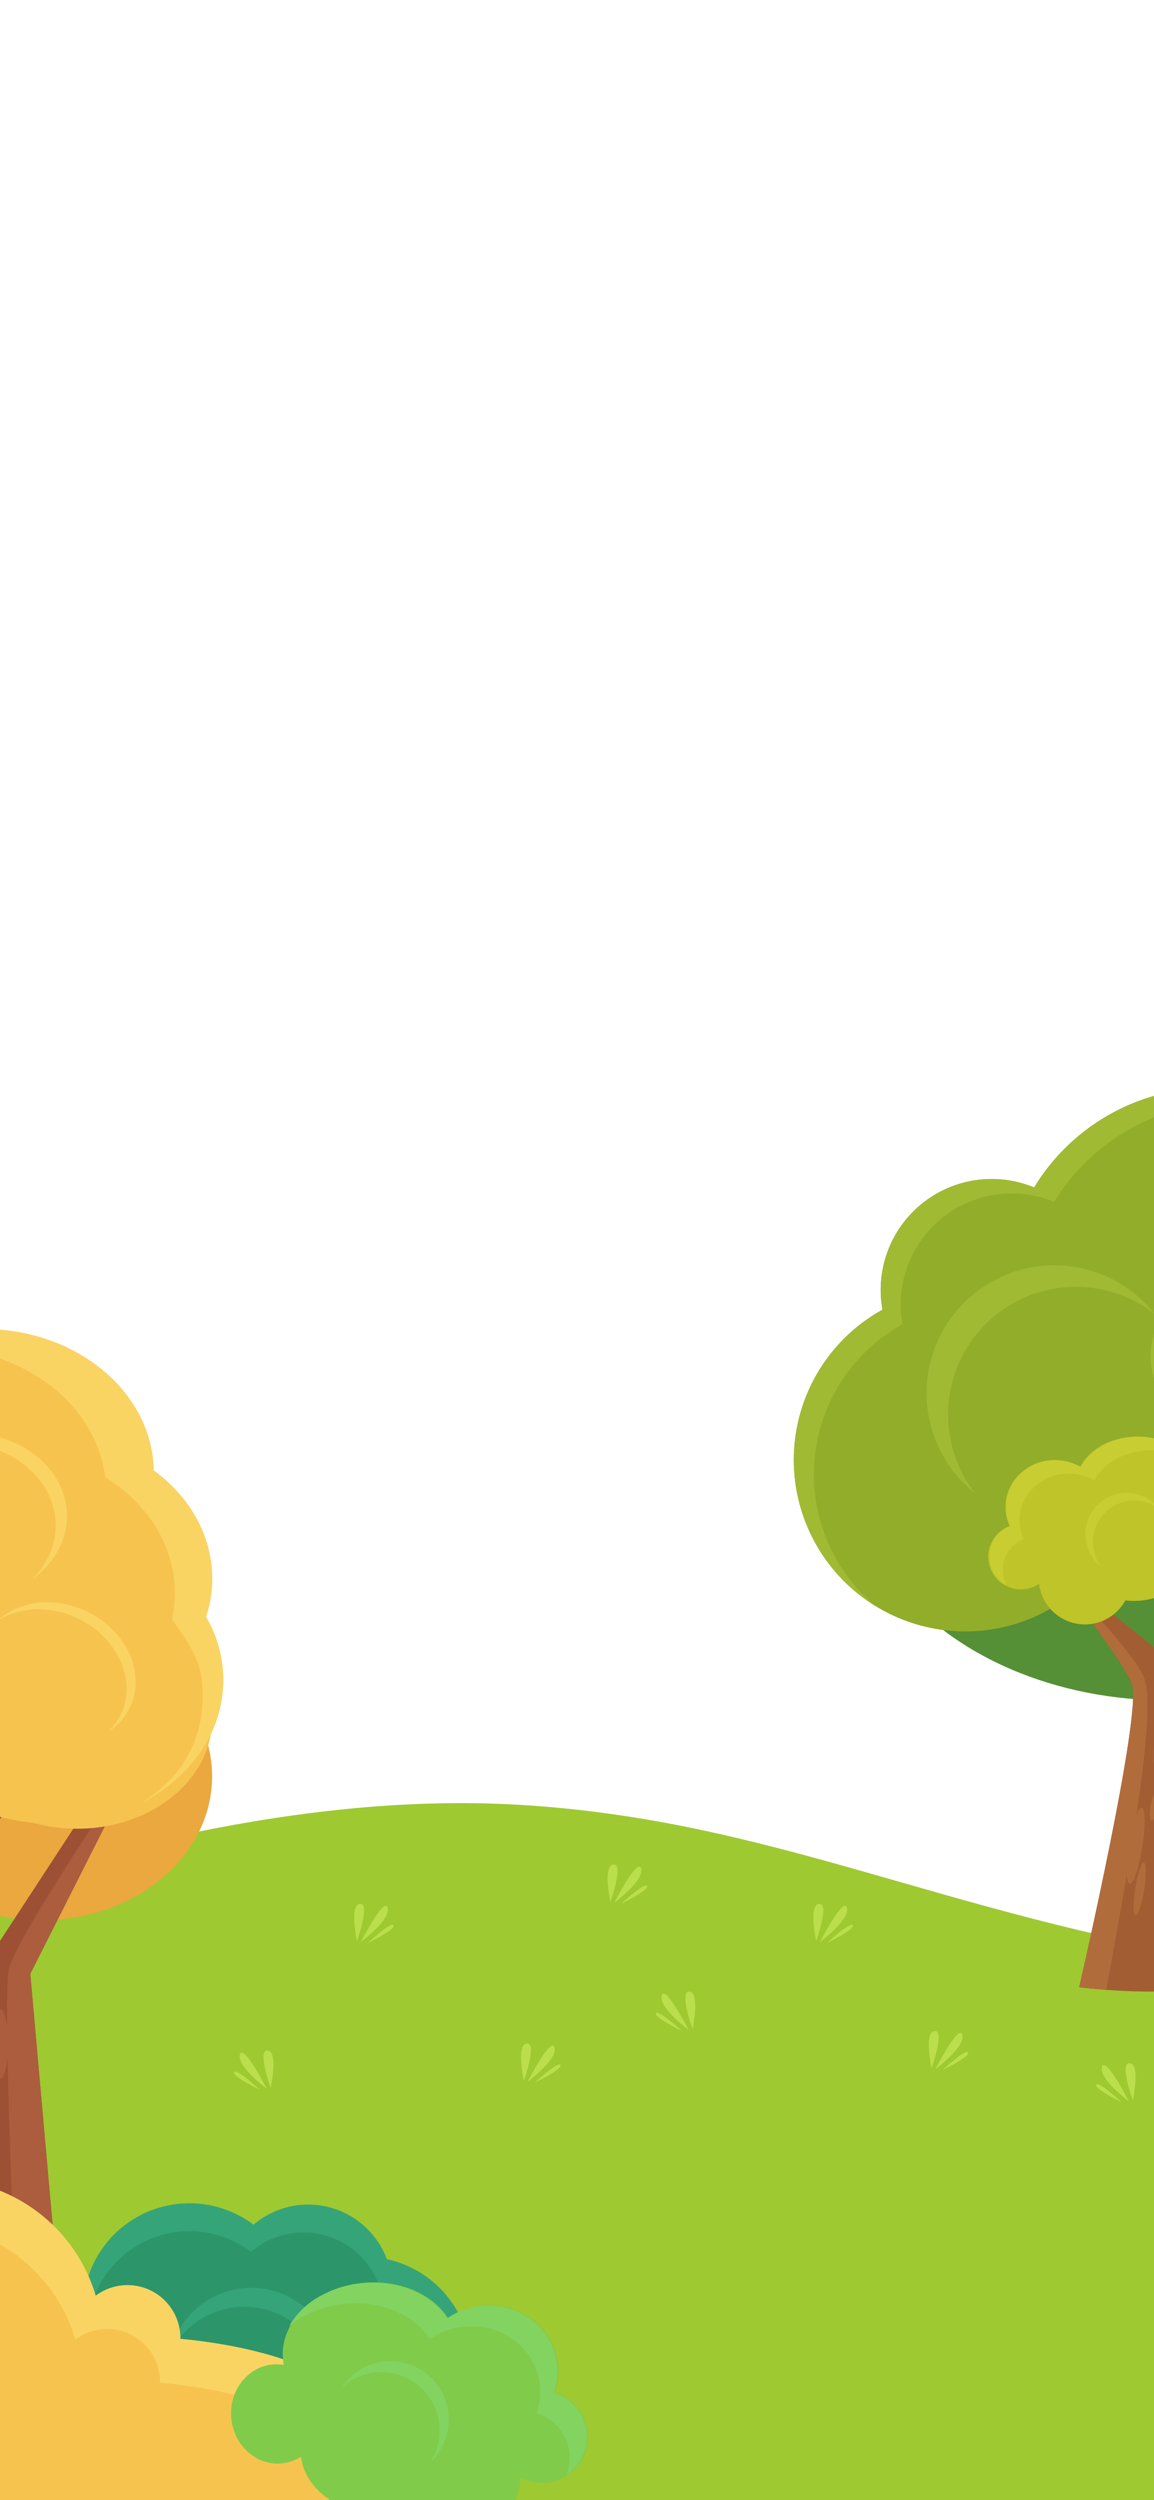 <svg xmlns="http://www.w3.org/2000/svg" viewBox="0 0 750 1624"><path d="M800.2,1273.66C612,1243.38,501.4,1182,337.42,1172.33c-139-8.2-285.82,30.85-412.62,75.4C-78,1403-77.76,1649-77.76,1649H803S799,1365,800.2,1273.66Z" style="fill:#9ec931"/><path d="M-5.09,1287s15.43-30.13,17.53-22.3S-5.09,1287-5.09,1287Z" style="fill:#bade4c"/><path d="M-.57,1287.64s15.33-14.23,16.8-11.52S-.57,1287.64-.57,1287.64Z" style="fill:#bade4c"/><path d="M342.91,1352.25s15.43-30.13,17.53-22.3S342.91,1352.25,342.91,1352.25Z" style="fill:#bade4c"/><path d="M347.43,1352.89s15.33-14.24,16.8-11.53S347.43,1352.89,347.43,1352.89Z" style="fill:#bade4c"/><path d="M340.43,1351.68c.05-.3,9-25,1.92-24.3S340.43,1351.68,340.43,1351.68Z" style="fill:#bade4c"/><path d="M399.2,1236s15.44-30.13,17.53-22.3S399.2,1236,399.2,1236Z" style="fill:#bade4c"/><path d="M403.72,1236.62s15.34-14.24,16.8-11.53S403.72,1236.62,403.72,1236.62Z" style="fill:#bade4c"/><path d="M396.72,1235.42c.06-.31,9-25.05,1.92-24.3S396.72,1235.42,396.72,1235.42Z" style="fill:#bade4c"/><path d="M234.46,1261.49s15.43-30.12,17.53-22.3S234.46,1261.49,234.46,1261.49Z" style="fill:#bade4c"/><path d="M239,1262.13s15.34-14.24,16.8-11.52S239,1262.13,239,1262.13Z" style="fill:#bade4c"/><path d="M232,1260.93c.05-.31,9-25,1.92-24.3S232,1260.93,232,1260.93Z" style="fill:#bade4c"/><path d="M447.57,1318.56s-15.43-30.13-17.53-22.3S447.57,1318.56,447.57,1318.56Z" style="fill:#bade4c"/><path d="M443.05,1319.2s-15.34-14.24-16.8-11.53S443.05,1319.2,443.05,1319.2Z" style="fill:#bade4c"/><path d="M450.05,1318c-.05-.3-9-25-1.92-24.3S450.05,1318,450.05,1318Z" style="fill:#bade4c"/><path d="M532.91,1261.49s15.43-30.12,17.53-22.3S532.91,1261.49,532.91,1261.49Z" style="fill:#bade4c"/><path d="M537.43,1262.13s15.33-14.24,16.8-11.52S537.43,1262.13,537.43,1262.13Z" style="fill:#bade4c"/><path d="M530.43,1260.93c.05-.31,9-25,1.92-24.3S530.43,1260.93,530.43,1260.93Z" style="fill:#bade4c"/><path d="M607.91,1344.07s15.43-30.12,17.53-22.3S607.91,1344.07,607.91,1344.07Z" style="fill:#bade4c"/><path d="M612.43,1344.71s15.33-14.24,16.8-11.52S612.43,1344.71,612.43,1344.71Z" style="fill:#bade4c"/><path d="M605.43,1343.51c.05-.31,9-25,1.92-24.3S605.43,1343.51,605.43,1343.51Z" style="fill:#bade4c"/><path d="M733.72,1365s-15.43-30.12-17.53-22.3S733.72,1365,733.72,1365Z" style="fill:#bade4c"/><path d="M729.2,1365.64s-15.34-14.23-16.8-11.52S729.2,1365.64,729.2,1365.64Z" style="fill:#bade4c"/><path d="M736.2,1364.44c-.05-.3-9-25-1.92-24.3S736.2,1364.44,736.2,1364.44Z" style="fill:#bade4c"/><path d="M173.42,1356.83s-15.43-30.13-17.53-22.3S173.42,1356.83,173.42,1356.83Z" style="fill:#bade4c"/><path d="M168.9,1357.47s-15.34-14.24-16.8-11.53S168.9,1357.47,168.9,1357.47Z" style="fill:#bade4c"/><path d="M175.9,1356.27c-.05-.31-9-25-1.92-24.3S175.9,1356.27,175.9,1356.27Z" style="fill:#bade4c"/><path d="M109.59,1621.89A69.14,69.14,0,1,1,54,1498.32c0-1.32.12-2.64.24-4a69.14,69.14,0,0,1,110.54-49.14,54.59,54.59,0,0,1,86.62,22.36,69.13,69.13,0,0,1-29.32,135.12l-.25,0a69.15,69.15,0,0,1-112.28,19.26Z" style="fill:#2c966a"/><path d="M136.09,1503.42a53.84,53.84,0,0,1,75.22,60.95,53.85,53.85,0,1,0-100.46-36.56A53.65,53.65,0,0,1,136.09,1503.42Z" style="fill:#35a579"/><path d="M7.93,1597.79A69.15,69.15,0,0,1,54,1498.32c.05-1.43.12-2.73.23-4a69.15,69.15,0,0,1,110.55-49.14,54.56,54.56,0,0,1,86.61,22.36,69.11,69.11,0,0,1,42.18,107.25,66.37,66.37,0,0,0-47.29-90.65,52.35,52.35,0,0,0-83.14-21.45,66.33,66.33,0,0,0-106.1,47.16c-.11,1.26-.19,2.54-.23,3.81a66.44,66.44,0,0,0-50.16,79.44c.36,1.57.77,3.13,1.24,4.67Z" style="fill:#35a579"/><path d="M44.54,1061.54C24.3,1042.9-4.78,1031.2-37.1,1031.2c-61.14,0-110.7,41.83-110.7,93.42,0,46.6,40.44,85.23,93.31,92.27,20.24,18.65,49.32,30.34,81.65,30.34,61.14,0,110.7-41.82,110.7-93.42C137.86,1107.21,97.42,1068.58,44.54,1061.54Z" style="fill:#eaa83f"/><path d="M-.41,1160.43l-37.3,69.08,7.65,13.89L8.2,1165.14Z" style="fill:#9d5034"/><path d="M-98.75,1142.22l60.35,105,12.49,37.92-7.95,120.65a445.58,445.58,0,0,0-8.1,44.12c4.76.31,7.35.53,12.48.61.4-.77-.88-7.4,3.21-7.63s3.95,7.63,3.95,7.63,1.59-6.1,3.52-6,0,6,0,6,2.25-4.12,4.29-3.9.26,2.69,0,3.9a441.71,441.71,0,0,0,48.9-3.14l-14.7-165.27L72.3,1178H54.1L-2,1263.82l-30.72-41.44-50.81-68.57Z" style="fill:#9d5034"/><path d="M4.92,1336.29c-.76,8.14-2.54,13.87-4.63,13.87-2.77,0-5-10.09-5-22.54s2.24-22.55,5-22.55c1.86,0,3.49,4.57,4.35,11.35-.14-18.29.12-32.46,1.1-37.13C9.43,1261.69,65.56,1178,65.56,1178h6.73l-52.6,104.12,14.69,165.27-25.82,2.07S5.85,1386.06,4.92,1336.29Z" style="fill:#ac5d3e"/><path d="M145.08,1091.25a81.23,81.23,0,0,0-11.18-41,80.13,80.13,0,0,0,4-24.77c0-28.09-14.71-53.26-38-70.39-1-50.84-50.16-91.8-110.65-91.8-59.88,0-108.62,40.13-110.6,90.26-17.15,7.08-29,21.91-29,39.1a38.44,38.44,0,0,0,7.43,22.43c-12.76,7.93-21.08,20.66-21.08,35.05,0,14.09,8,26.57,20.25,34.53A73.27,73.27,0,0,0-133.46,1103a54.59,54.59,0,0,0-1.14,11c0,35.21,33.82,63.76,75.54,63.76a86.51,86.51,0,0,0,34.85-7.2A123.88,123.88,0,0,0,21.58,1184a105.92,105.92,0,0,0,28.49,3.87c44.42,0,81.1-26.84,87-61.66A80.49,80.49,0,0,0,145.08,1091.25Z" style="fill:#f7c34f"/><path d="M131.2,1091.25c-1.47-14.64-11-27.54-19.4-39.35a79.3,79.3,0,0,0,1.46-25c-2.83-28-20-52-44.9-67.42C62.22,908.93,9.16,871.64-51.12,876a128.41,128.41,0,0,0-25.8,4.51c16.59-8.38,45.42-17.13,66.16-17.13,60.49,0,109.62,40.95,110.65,91.8,23.25,17.12,38,42.3,38,70.39a79.88,79.88,0,0,1-4,24.77,81.16,81.16,0,0,1,11.18,40.94c0,33.86-21.34,63.51-53.29,79.9C121.75,1152.5,134.59,1124.84,131.2,1091.25Z" style="fill:#fad463"/><path d="M36.21,990.86c0-29.64-28.47-53.67-63.6-53.67A70.61,70.61,0,0,0-68.58,950c11.67-11.57,29-18.92,48.46-18.92,35.12,0,63.6,24,63.6,53.68,0,16.39-8.71,31-22.42,40.89C30.51,1016.25,36.21,1004.13,36.21,990.86Z" style="fill:#fad463"/><path d="M82.33,1097c.07-25-22.66-48-50.77-51.28-12.57-1.49-24.08,1.21-33,6.88,9.36-8.65,23.28-13.2,38.81-11.36,28.11,3.32,50.84,26.28,50.77,51.28a37.89,37.89,0,0,1-18,32.35A37.52,37.52,0,0,0,82.33,1097Z" style="fill:#fad463"/><path d="M-74.19,1619.13h-21V1440.71c19-18.31,27.45-25.21,55.93-25.21a105.78,105.78,0,0,1,101.41,75.75,34.34,34.34,0,0,1,55,27.47c0,.17,0,.33,0,.5,25.8,2.41,79.27,10.39,103.77,33.41,6.86,6.45,10.94,15.59,12.42,25A38.82,38.82,0,0,1,184.32,1626a24.45,24.45,0,0,1-33.5,8.54,24.93,24.93,0,0,1-3.45-2.48A52.38,52.38,0,0,1,59,1625.85a52.47,52.47,0,0,1-47.63,15,52.37,52.37,0,0,1-74-2.45,52.11,52.11,0,0,1-11.47-19.29Z" style="fill:#f7c34f"/><path d="M221.34,1606.67h0a42,42,0,0,0-4.33-13.41,44.86,44.86,0,0,0-9.2-12.17c-5.72-5.38-13.43-10.29-22.92-14.6a181.06,181.06,0,0,0-28.47-9.83c-8.86-2.34-18.52-4.35-28.72-6-7.72-1.24-15.9-2.27-23.66-3a2.5,2.5,0,0,1,0-.25c0-.09,0-.17,0-.25a34.37,34.37,0,0,0-34.35-34.39,33.89,33.89,0,0,0-11.11,1.84,34.38,34.38,0,0,0-9.57,5.08,105.46,105.46,0,0,0-14.55-30.31,105.55,105.55,0,0,0-146.85-26.74l-.18.12v-17.67a106,106,0,0,1,33.1-21.67A104.69,104.69,0,0,1-60,1417.55a105.84,105.84,0,0,1,122.21,73.71,34.35,34.35,0,0,1,55,27.46c0,.08,0,.17,0,.28a.15.15,0,0,1,0,.07v.16c7.75.72,15.93,1.76,23.65,3,10.22,1.64,19.89,3.65,28.72,6A180.2,180.2,0,0,1,198,1538c9.49,4.31,17.2,9.22,22.92,14.59a44.91,44.91,0,0,1,11.66,17.92,40.41,40.41,0,0,1,2.1,9.64,34.18,34.18,0,0,1-.37,9.2,25.23,25.23,0,0,1-4.32,10.44,20.21,20.21,0,0,1-8.67,6.84Z" style="fill:#fad463"/><path d="M338.11,1609.41a29.94,29.94,0,1,0,22.33-55.22,41.11,41.11,0,0,0,2.3-17.62c-2.07-23.67-23.91-41.09-48.79-38.92a46.8,46.8,0,0,0-22.73,8.19c-9.84-15.44-31.08-25.07-54.71-23-31.2,2.73-54.75,24.81-52.61,49.32a37.94,37.94,0,0,0,.57,4,27.79,27.79,0,0,0-7.17-.3c-16.44,1.44-28.51,17-27,34.75s16.14,31,32.58,29.53a28,28,0,0,0,12.72-4.36c2.92,23,28.11,39.34,57.05,36.81a66,66,0,0,0,7.92-1.17,42.22,42.22,0,0,0,39,18.65C321.29,1648.15,337.73,1630.38,338.11,1609.41Z" style="fill:#81cb4b"/><path d="M367.83,1608h0a29.9,29.9,0,0,0-8.08-53.77,41.09,41.09,0,0,0-2.69-33.93,42.89,42.89,0,0,0-10.85-12.75,45.33,45.33,0,0,0-15.12-7.91,47.48,47.48,0,0,0-40.57,6.36,43.74,43.74,0,0,0-9.38-10.38,54.68,54.68,0,0,0-12.81-7.65,68,68,0,0,0-32.54-4.92,68.68,68.68,0,0,0-28.93,9.1A51.46,51.46,0,0,0,187.93,1511c9.74-8.19,22.78-13.38,36.72-14.6a67.69,67.69,0,0,1,32.53,4.92,54.14,54.14,0,0,1,12.81,7.65,43.54,43.54,0,0,1,9.38,10.38,47.45,47.45,0,0,1,40.57-6.35,45.29,45.29,0,0,1,15.13,7.91,42.75,42.75,0,0,1,10.84,12.75,41,41,0,0,1,2.69,33.91,29.93,29.93,0,0,1,20.47,37,30.26,30.26,0,0,1-1.23,3.46Zm-185.66-7.92c.53,0,1.08-.11,1.62-.19l0-.12c-.77.15-1.58.28-2.39.37h0Z" style="fill:#83d361"/><path d="M285.6,1575.49a37.94,37.94,0,0,0-63.69-24.43,37.94,37.94,0,1,1,57.69,48.41A37.84,37.84,0,0,0,285.6,1575.49Z" style="fill:#83d361"/><circle cx="853.38" cy="874.63" r="112.12" style="fill:#739832"/><ellipse cx="758.54" cy="952.68" rx="203.52" ry="151.82" style="fill:#558f36"/><path d="M676.19,1010.56l78.15,62.93,19.1-38.9-19.1-108.48h19.1l19.45,90.17,58.35-96.11,15.22,5.93-69,142.81s-17.16,159,2.29,197.93-98.39,24-98.39,24,41.18-178.48,34.32-196.79S676.19,1010.56,676.19,1010.56Z" style="fill:#a35d32"/><path d="M701.36,1290.87s41.19-178.48,34.33-196.79-59.5-83.52-59.5-83.52,59.65,59.73,67.32,79.24c4.52,11.5,1.89,43.54-5,89.36,1.26-3.22,2.5-5.07,3.52-4.91,2.37.37,2.54,11.73.38,25.37s-5.83,24.39-8.21,24c-1-.16-1.66-2.48-1.84-6.19-3.88,22.93-8.43,48.16-13.4,75.12C708.61,1291.79,701.36,1290.87,701.36,1290.87ZM738,1244.16c-1.59-.25-1.66-8.13-.16-17.59s4-16.93,5.59-16.68,1.66,8.13.17,17.59c-1.48,9.31-3.93,16.68-5.52,16.69Zm10.46-61.47c-1.19-.18-1.5-4.42-.7-9.46s2.4-9,3.59-8.79,1.5,4.43.7,9.47-2.34,8.79-3.51,8.79Zm3.77-28.46c-2.1-.15-3-11.43-2-25.2s3.45-24.82,5.54-24.68,3,11.43,2,25.21-3.41,24.67-5.5,24.67Z" style="fill:#b16c3c"/><path d="M787.28,706.64a134.82,134.82,0,0,0-115.2,64.69,72.1,72.1,0,0,0-98.56,79.41,111.42,111.42,0,1,0,163.7,116,134.89,134.89,0,1,0,50.06-260.15Z" style="fill:#91ad2a"/><path d="M675.31,1028.82a21.23,21.23,0,1,1-23.07-35.64,21,21,0,0,1,3.89-2,29.18,29.18,0,0,1-2.72-12.3c0-16.84,14.35-30.5,32.06-30.5A33.17,33.17,0,0,1,702,952.78c6-11.53,20.41-19.64,37.23-19.64,22.2,0,40.21,14.14,40.21,31.59a26.69,26.69,0,0,1-.16,2.83,19.93,19.93,0,0,1,5.05-.65c11.7,0,21.19,10.24,21.19,22.87s-9.49,22.88-21.19,22.88a19.89,19.89,0,0,1-9.26-2.29c-.64,16.39-17.42,29.52-38,29.52a46.93,46.93,0,0,1-5.68-.34,30,30,0,0,1-56.1-10.73Z" style="fill:#bfc428"/><path d="M654.23,1029.68h0a21.2,21.2,0,0,1,2.4-38.48,29.05,29.05,0,0,1-.2-24.12,30.2,30.2,0,0,1,6.87-9.68,32.09,32.09,0,0,1,10.19-6.52,33.64,33.64,0,0,1,29,2,31,31,0,0,1,6-7.91,38.47,38.47,0,0,1,8.57-6.2,48.16,48.16,0,0,1,22.68-5.48,48.66,48.66,0,0,1,21,4.63A36.42,36.42,0,0,1,775.3,950a47,47,0,0,0-26.83-8,48.13,48.13,0,0,0-22.68,5.48,38.79,38.79,0,0,0-8.57,6.2,31,31,0,0,0-6,7.91,33.66,33.66,0,0,0-29.05-2A32.23,32.23,0,0,0,672,966.11a30.27,30.27,0,0,0-6.87,9.66,29.13,29.13,0,0,0,.2,24.12,21.22,21.22,0,0,0-12.17,27.42,23,23,0,0,0,1.08,2.37Zm130.65-17.06c-.38,0-.77,0-1.15,0l0-.09c.55.06,1.13.1,1.71.12h-.54Z" style="fill:#c8ce31"/><path d="M616.21,918.94a83,83,0,0,1,134.21-65.41A83,83,0,1,0,633.86,970.09,82.66,82.66,0,0,1,616.21,918.94Z" style="fill:#a0ba33"/><path d="M755.64,880.09A50.49,50.49,0,0,1,844.1,859.7a50.49,50.49,0,1,0-85,53.12A50.3,50.3,0,0,1,755.64,880.09Z" style="fill:#a0ba33"/><path d="M710.31,1001.61a26.89,26.89,0,0,1,43.47-21.18,26.9,26.9,0,1,0-42.41,33.09,26.35,26.35,0,0,0,4.66,4.66A26.75,26.75,0,0,1,710.31,1001.61Z" style="fill:#c8ce31"/><path d="M568.86,1043.16a111.42,111.42,0,0,1,4.66-192.42,72.12,72.12,0,0,1,98.56-79.41A134.88,134.88,0,0,1,872.55,737a135,135,0,0,0-187.43,43.74,72.09,72.09,0,0,0-98.56,79.41,111.44,111.44,0,0,0-17.7,183Z" style="fill:#a0ba33"/></svg>